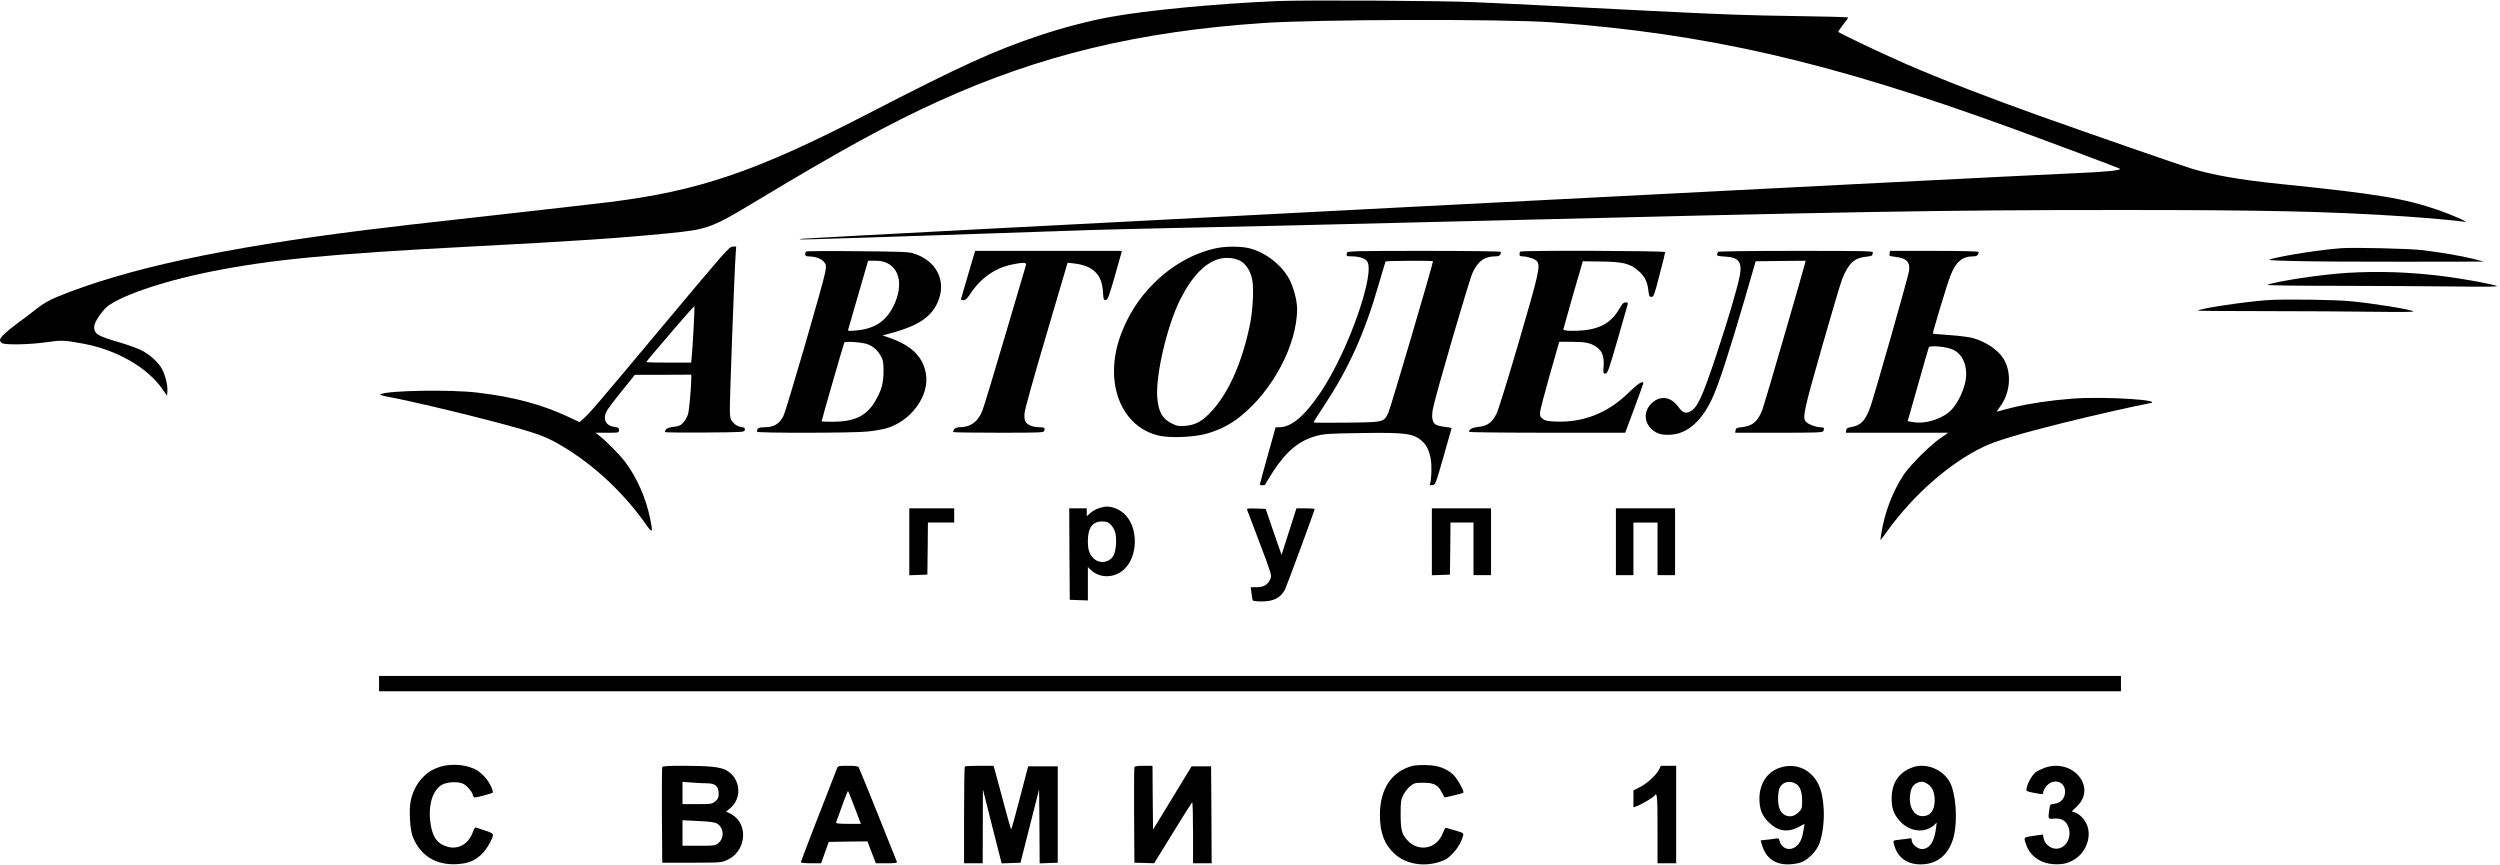 <?xml version="1.0" standalone="no"?>
<!DOCTYPE svg PUBLIC "-//W3C//DTD SVG 20010904//EN"
 "http://www.w3.org/TR/2001/REC-SVG-20010904/DTD/svg10.dtd">
<svg version="1.0" xmlns="http://www.w3.org/2000/svg"
 width="2282pt" height="790pt" viewBox="0 0 2282 790"
 preserveAspectRatio="xMidYMid meet">

<g transform="translate(0,790) scale(0.1,-0.1)"
fill="#000000" stroke="none">
<path d="M11655 7890 c-574 -25 -1186 -84 -1521 -145 -200 -37 -431 -97 -649
-170 -408 -136 -715 -276 -1560 -712 -1021 -528 -1544 -706 -2365 -808 -157
-19 -629 -73 -1050 -120 -823 -92 -816 -91 -1175 -135 -1311 -164 -2189 -354
-2814 -610 -74 -31 -125 -60 -181 -104 -42 -33 -123 -95 -179 -136 -104 -76
-161 -130 -161 -154 0 -8 7 -20 17 -27 23 -20 254 -15 413 8 131 19 154 18
325 -13 314 -58 593 -219 732 -422 l38 -55 3 47 c3 50 -18 138 -49 197 -30 60
-116 137 -193 174 -39 18 -127 50 -196 70 -202 59 -230 76 -230 142 0 33 40
101 97 164 91 101 503 247 963 339 552 111 1089 162 2385 230 941 49 1341 76
1790 120 371 37 393 45 820 302 750 452 1206 702 1652 904 925 420 1824 637
2963 714 500 34 2205 38 2640 6 1402 -102 2517 -357 4160 -954 329 -119 998
-370 1018 -381 27 -15 -129 -31 -408 -42 -475 -18 -11541 -588 -11615 -598
-89 -12 -24 -10 1295 34 564 19 1160 39 1325 45 165 5 534 14 820 20 595 12
906 19 2570 60 3603 89 4400 103 5975 103 1352 1 1958 -13 2635 -58 209 -14
501 -40 555 -50 43 -7 -120 65 -238 106 -315 108 -552 148 -1442 239 -380 39
-622 82 -825 144 -104 32 -896 307 -1371 476 -463 165 -902 335 -1231 478
-218 95 -613 283 -613 292 0 4 20 34 45 66 25 31 45 61 45 64 0 4 -206 10
-457 13 -471 7 -651 13 -1333 47 -217 11 -618 31 -890 45 -272 14 -601 30
-730 35 -302 14 -1557 21 -1805 10z"/>
<path d="M6070 4949 c-614 -735 -694 -829 -748 -874 l-33 -28 -97 46 c-245
115 -502 184 -832 223 -249 30 -823 20 -888 -15 -7 -4 17 -13 55 -20 252 -46
897 -202 1223 -296 149 -43 219 -69 298 -110 313 -166 617 -437 840 -750 70
-99 74 -95 46 43 -37 183 -121 374 -225 512 -56 74 -170 189 -239 243 l-35 27
108 0 c106 0 107 0 107 24 0 20 -6 24 -41 29 -81 11 -110 71 -70 147 11 19 72
101 138 182 l118 147 258 0 257 1 0 -37 c-1 -85 -19 -282 -29 -321 -7 -23 -25
-58 -42 -77 -26 -29 -39 -35 -90 -41 -55 -6 -79 -21 -79 -48 0 -4 163 -5 363
-4 360 3 362 3 365 24 3 18 -3 22 -35 27 -25 4 -50 18 -68 37 -25 26 -30 40
-33 98 -4 61 41 1271 53 1440 l5 72 -33 -1 c-30 0 -67 -43 -617 -700z m261
-51 c-6 -112 -14 -227 -17 -255 l-5 -53 -205 0 c-112 0 -204 2 -204 6 0 9 434
514 438 509 2 -2 -1 -95 -7 -207z"/>
<path d="M11100 5634 c-205 -44 -404 -156 -571 -323 -137 -137 -236 -294 -302
-477 -152 -424 3 -828 349 -910 106 -25 330 -15 447 20 116 35 208 82 298 154
297 237 519 656 519 983 0 75 -32 197 -72 272 -70 131 -221 247 -369 282 -79
18 -212 18 -299 -1z m223 -116 c52 -29 93 -95 108 -173 15 -82 5 -275 -21
-405 -72 -353 -201 -641 -364 -808 -77 -80 -137 -112 -226 -119 -61 -5 -75 -3
-123 21 -89 43 -125 110 -134 246 -13 205 92 650 209 884 109 218 237 348 371
376 61 13 132 4 180 -22z"/>
<path d="M21365 5634 c-192 -15 -500 -63 -630 -97 -46 -12 -29 -14 224 -20
151 -4 599 -7 995 -6 l721 1 -95 24 c-111 28 -283 57 -460 80 -120 15 -638 27
-755 18z"/>
<path d="M7357 5604 c-4 -4 -7 -16 -7 -26 0 -14 8 -18 38 -19 59 -1 113 -22
135 -52 20 -25 20 -32 9 -95 -15 -90 -356 -1262 -381 -1309 -38 -74 -87 -103
-176 -103 -51 0 -65 -9 -65 -41 0 -13 888 -12 1008 2 53 5 124 17 157 25 236
60 414 301 376 507 -28 152 -131 253 -328 322 l-67 23 44 12 c270 70 393 148
457 286 89 194 -6 387 -222 452 -41 13 -136 16 -510 19 -253 3 -464 1 -468 -3z
m740 -105 c119 -57 144 -214 63 -384 -70 -147 -175 -217 -349 -232 -62 -5 -74
-4 -69 8 2 8 44 152 93 322 l89 307 65 0 c45 0 78 -6 108 -21z m-172 -743 c50
-21 90 -59 118 -111 18 -33 22 -56 22 -135 -1 -110 -18 -172 -76 -271 -79
-136 -189 -189 -394 -189 -52 0 -95 2 -95 5 0 11 201 709 207 718 9 15 173 2
218 -17z"/>
<path d="M8881 5543 c-11 -38 -38 -131 -61 -208 -22 -77 -43 -148 -46 -157 -4
-14 0 -18 20 -18 19 0 33 13 63 58 94 143 223 234 378 267 98 21 138 20 131
-2 -3 -10 -88 -299 -190 -643 -101 -344 -195 -652 -207 -684 -40 -105 -110
-156 -211 -156 -34 0 -58 -19 -58 -44 0 -3 186 -6 414 -6 401 0 414 1 419 19
7 26 0 31 -42 31 -57 0 -110 19 -127 46 -12 17 -15 40 -12 82 2 34 82 319 199
715 l194 659 59 -7 c171 -19 255 -100 264 -258 4 -73 6 -78 26 -75 18 3 28 29
78 203 31 110 60 210 63 223 l5 22 -669 0 -670 0 -20 -67z"/>
<path d="M12296 5594 c-11 -30 -6 -34 42 -34 63 0 115 -16 138 -41 86 -95
-165 -814 -414 -1189 -151 -226 -272 -330 -386 -330 l-32 0 -72 -257 c-40
-142 -72 -261 -72 -265 0 -11 50 -10 50 0 0 4 32 57 71 118 122 187 239 283
395 325 70 19 115 22 404 26 414 7 485 -3 563 -76 40 -36 63 -86 77 -162 11
-60 7 -188 -7 -225 -4 -12 0 -15 22 -12 28 3 29 7 101 258 40 140 74 258 74
261 0 3 -28 9 -62 13 -34 3 -72 13 -84 21 -30 19 -38 67 -25 141 21 115 329
1171 363 1245 50 107 109 149 209 149 35 0 49 12 49 41 0 5 -281 9 -699 9
-628 0 -699 -2 -705 -16z m784 -79 c0 -27 -388 -1344 -408 -1385 -42 -85 -39
-84 -384 -88 -164 -2 -298 -1 -298 2 0 4 42 71 94 149 229 347 373 667 501
1112 32 110 60 203 62 208 4 7 433 10 433 2z"/>
<path d="M13877 5603 c-4 -3 -7 -15 -7 -25 0 -13 7 -18 26 -18 45 0 112 -22
131 -42 37 -41 23 -102 -161 -732 -101 -345 -188 -626 -206 -663 -40 -80 -84
-112 -166 -120 -54 -5 -84 -21 -84 -45 0 -4 321 -8 713 -8 l712 0 83 223 c45
122 83 225 82 230 -1 26 -51 -6 -132 -85 -188 -186 -413 -276 -664 -266 -76 2
-98 7 -121 24 -23 18 -28 28 -26 60 2 21 42 175 89 341 l87 303 111 0 c124 0
174 -10 227 -46 53 -36 73 -87 67 -174 -5 -67 -4 -70 16 -70 20 0 29 26 111
308 48 169 90 315 93 325 3 13 -2 17 -19 17 -18 0 -31 -12 -51 -48 -64 -113
-142 -171 -265 -197 -87 -19 -253 -20 -253 -2 1 6 41 149 89 317 l89 305 151
-2 c218 -2 283 -18 362 -90 53 -48 76 -95 85 -171 6 -55 9 -62 29 -62 20 0 26
16 73 199 29 109 52 204 52 210 0 12 -1311 17 -1323 4z"/>
<path d="M15680 5601 c0 -5 -3 -16 -6 -24 -4 -12 9 -15 70 -19 125 -6 159 -47
138 -167 -17 -100 -108 -410 -217 -736 -125 -377 -171 -477 -237 -511 -42 -22
-69 -12 -108 42 -68 95 -169 108 -247 30 -69 -70 -68 -166 3 -233 45 -42 92
-56 173 -51 159 9 294 132 392 358 56 130 145 405 273 840 l112 385 228 3 228
2 -6 -25 c-24 -94 -369 -1282 -386 -1327 -43 -114 -90 -156 -188 -167 -49 -5
-57 -9 -60 -28 l-3 -23 399 0 c355 0 401 2 406 16 11 28 6 34 -26 34 -42 1
-103 23 -129 46 -40 36 -28 90 141 683 88 308 171 589 186 625 57 143 110 192
220 203 30 3 54 9 54 14 0 4 3 14 6 23 6 15 -61 16 -705 16 -425 0 -711 -4
-711 -9z"/>
<path d="M17248 5586 c-4 -22 -1 -24 49 -30 106 -12 140 -46 129 -129 -8 -54
-323 -1162 -356 -1249 -46 -122 -85 -161 -172 -176 -34 -6 -44 -12 -46 -30
l-3 -22 467 0 467 0 -74 -52 c-93 -64 -272 -243 -329 -327 -102 -152 -178
-351 -208 -543 -5 -32 -8 -58 -7 -58 2 0 31 39 66 88 240 330 564 614 871 762
112 54 318 117 723 218 238 60 701 165 783 178 190 30 -396 68 -693 45 -197
-15 -392 -44 -540 -80 -66 -16 -128 -33 -139 -37 -13 -5 -8 6 17 39 99 129
113 319 33 446 -50 78 -155 149 -276 185 -30 9 -125 21 -210 27 -85 6 -156 12
-157 13 -5 4 129 448 158 523 51 133 109 183 212 183 33 0 47 12 47 41 0 5
-165 9 -404 9 l-404 0 -4 -24z m580 -878 c91 -44 135 -153 114 -282 -15 -86
-66 -195 -122 -259 -76 -86 -238 -141 -357 -120 l-50 8 94 330 c51 182 96 336
99 344 7 21 166 7 222 -21z"/>
<path d="M21422 5409 c-232 -14 -643 -76 -725 -109 -13 -5 247 -9 633 -9 360
-1 842 -3 1070 -6 276 -4 408 -2 393 4 -39 17 -321 69 -493 90 -304 38 -587
48 -878 30z"/>
<path d="M20690 5160 c-219 -17 -609 -76 -628 -95 -3 -3 278 -5 625 -5 346 0
794 -3 994 -6 228 -3 358 -2 349 4 -29 18 -353 71 -570 92 -144 15 -629 21
-770 10z"/>
<path d="M10075 3273 c-56 -12 -90 -28 -121 -55 l-34 -30 0 36 0 36 -80 0 -80
0 2 -417 3 -418 83 -3 82 -3 0 152 0 153 28 -27 c84 -80 223 -75 310 13 116
115 122 358 11 483 -50 58 -143 94 -204 80z m63 -161 c17 -16 35 -48 42 -73
15 -56 8 -164 -14 -206 -33 -66 -121 -83 -177 -36 -43 37 -59 80 -59 163 0
122 42 180 130 180 39 0 54 -5 78 -28z"/>
<path d="M8300 2955 l0 -306 83 3 82 3 3 238 2 237 120 0 120 0 0 65 0 65
-205 0 -205 0 0 -305z"/>
<path d="M11385 3243 c3 -10 56 -148 116 -306 105 -278 109 -289 95 -321 -22
-53 -60 -76 -124 -76 l-55 0 7 -56 c4 -31 9 -61 12 -65 3 -5 39 -9 80 -9 111
0 174 33 214 110 17 34 270 721 270 733 0 4 -37 7 -83 7 l-83 0 -68 -212 -68
-213 -73 210 -72 210 -88 3 c-81 3 -87 1 -80 -15z"/>
<path d="M13070 2955 l0 -306 83 3 82 3 3 238 2 237 105 0 105 0 0 -240 0
-240 80 0 80 0 0 305 0 305 -270 0 -270 0 0 -305z"/>
<path d="M14750 2955 l0 -305 80 0 80 0 0 240 0 240 110 0 110 0 0 -240 0
-240 80 0 80 0 0 305 0 305 -270 0 -270 0 0 -305z"/>
<path d="M3460 1660 l0 -70 7950 0 7950 0 0 70 0 70 -7950 0 -7950 0 0 -70z"/>
<path d="M4018 901 c-73 -24 -116 -51 -168 -107 -48 -52 -85 -126 -101 -204
-17 -80 -7 -263 18 -326 68 -173 211 -263 402 -252 104 6 160 28 227 90 44 41
104 143 104 179 0 10 -24 23 -72 38 -40 13 -78 26 -84 28 -7 2 -18 -13 -25
-34 -36 -112 -130 -170 -231 -143 -96 26 -142 89 -159 221 -22 161 20 297 106
346 48 27 150 31 194 8 35 -18 79 -69 87 -101 3 -13 11 -24 18 -24 17 0 157
38 163 44 11 11 -28 94 -64 135 -20 24 -53 53 -73 66 -87 55 -233 70 -342 36z"/>
<path d="M12897 910 c-193 -49 -302 -211 -301 -450 0 -163 41 -270 136 -356
99 -89 255 -118 399 -74 59 18 81 30 123 73 49 49 87 113 101 169 6 23 2 26
-72 48 -43 12 -82 23 -86 24 -5 0 -17 -22 -28 -51 -55 -144 -225 -175 -326
-59 -48 53 -58 96 -58 236 0 113 2 130 25 174 14 28 42 64 63 80 36 29 45 31
120 31 96 0 134 -20 168 -88 12 -23 23 -43 24 -45 3 -4 165 35 172 42 12 11
-58 135 -94 167 -65 56 -135 82 -237 85 -50 2 -108 -1 -129 -6z"/>
<path d="M6045 898 c-3 -7 -4 -206 -3 -443 l3 -430 270 0 c269 1 270 1 326 27
155 71 192 288 68 393 -18 15 -44 31 -57 36 l-25 10 41 34 c108 93 91 268 -33
341 -57 33 -149 43 -388 44 -149 0 -199 -3 -202 -12z m408 -148 c76 0 107 -27
107 -94 0 -37 -5 -48 -31 -70 -30 -25 -35 -26 -165 -26 l-134 0 0 101 0 102
83 -6 c45 -4 108 -7 140 -7z m89 -366 c64 -33 73 -131 17 -178 -30 -25 -34
-26 -180 -26 l-149 0 0 117 0 116 141 -7 c96 -4 150 -11 171 -22z"/>
<path d="M7641 888 c-166 -423 -331 -852 -331 -859 0 -5 42 -9 93 -9 l92 0 35
98 35 97 177 3 176 2 38 -100 39 -100 98 0 c75 0 98 3 94 13 -138 349 -343
855 -350 865 -6 8 -39 12 -98 12 -84 0 -90 -2 -98 -22z m160 -358 l57 -150
-115 0 c-88 0 -114 3 -111 13 54 154 104 287 108 287 3 0 30 -67 61 -150z"/>
<path d="M8807 903 c-4 -3 -7 -204 -7 -445 l0 -438 85 0 85 0 1 338 1 337 85
-338 86 -338 86 3 86 3 85 335 85 335 3 -338 2 -338 83 3 82 3 0 440 0 440
-135 0 -135 0 -75 -287 c-41 -159 -77 -288 -80 -288 -3 0 -34 107 -68 238 -35
130 -70 261 -78 290 l-15 52 -128 0 c-70 0 -131 -3 -134 -7z"/>
<path d="M10355 898 c-3 -7 -4 -206 -3 -443 l3 -430 90 -2 90 -3 170 276 c93
152 173 278 177 281 5 2 8 -122 8 -276 l0 -281 85 0 85 0 -2 443 -3 442 -89 0
-89 0 -176 -289 -176 -289 -3 292 -2 291 -80 0 c-55 0 -82 -4 -85 -12z"/>
<path d="M15141 871 c-26 -50 -112 -127 -178 -159 l-53 -26 0 -78 0 -78 43 17
c47 19 141 76 151 92 22 35 26 -12 26 -304 l0 -315 85 0 85 0 0 445 0 445 -70
0 -70 0 -19 -39z"/>
<path d="M16242 891 c-112 -39 -182 -146 -182 -280 0 -96 23 -156 84 -216 82
-82 172 -97 271 -45 l57 30 -7 -43 c-13 -85 -28 -122 -60 -154 -57 -57 -141
-36 -161 42 -5 22 -11 25 -33 21 -14 -3 -52 -8 -83 -11 l-57 -6 14 -46 c34
-114 115 -173 235 -173 37 0 89 8 116 17 67 23 144 101 172 175 30 79 46 216
38 323 -11 158 -44 243 -119 312 -76 70 -182 90 -285 54z m155 -148 c35 -23
53 -74 53 -153 0 -69 -2 -74 -34 -106 -58 -58 -141 -42 -172 32 -19 45 -18
157 2 195 27 54 95 68 151 32z"/>
<path d="M17459 896 c-124 -44 -189 -138 -192 -276 -2 -95 18 -152 75 -215 90
-99 229 -114 315 -34 l21 21 -5 -44 c-15 -131 -59 -198 -130 -198 -40 0 -93
45 -93 80 0 18 -4 21 -27 16 -16 -2 -54 -8 -86 -11 -56 -6 -57 -7 -51 -33 28
-124 115 -192 245 -192 157 0 265 94 305 264 35 154 15 396 -41 492 -68 115
-217 173 -336 130z m141 -155 c38 -27 60 -78 60 -144 0 -94 -40 -147 -111
-147 -79 0 -129 88 -113 199 8 59 27 89 67 106 35 16 60 12 97 -14z"/>
<path d="M18665 892 c-28 -10 -65 -28 -82 -40 -33 -23 -80 -108 -85 -151 -3
-23 2 -25 62 -37 82 -16 90 -16 90 -3 0 30 35 79 67 94 67 32 133 -8 133 -82
0 -58 -38 -102 -96 -110 -41 -5 -42 -6 -48 -51 -12 -89 -12 -90 42 -84 61 5
104 -15 126 -62 49 -103 -18 -224 -118 -212 -48 6 -93 47 -102 94 l-7 34 -46
-6 c-138 -19 -131 -13 -106 -87 35 -102 129 -169 249 -177 85 -5 137 7 199 48
92 61 141 180 116 282 -14 60 -65 121 -114 140 l-34 12 47 45 c184 176 -37
442 -293 353z"/>
</g>
</svg>
